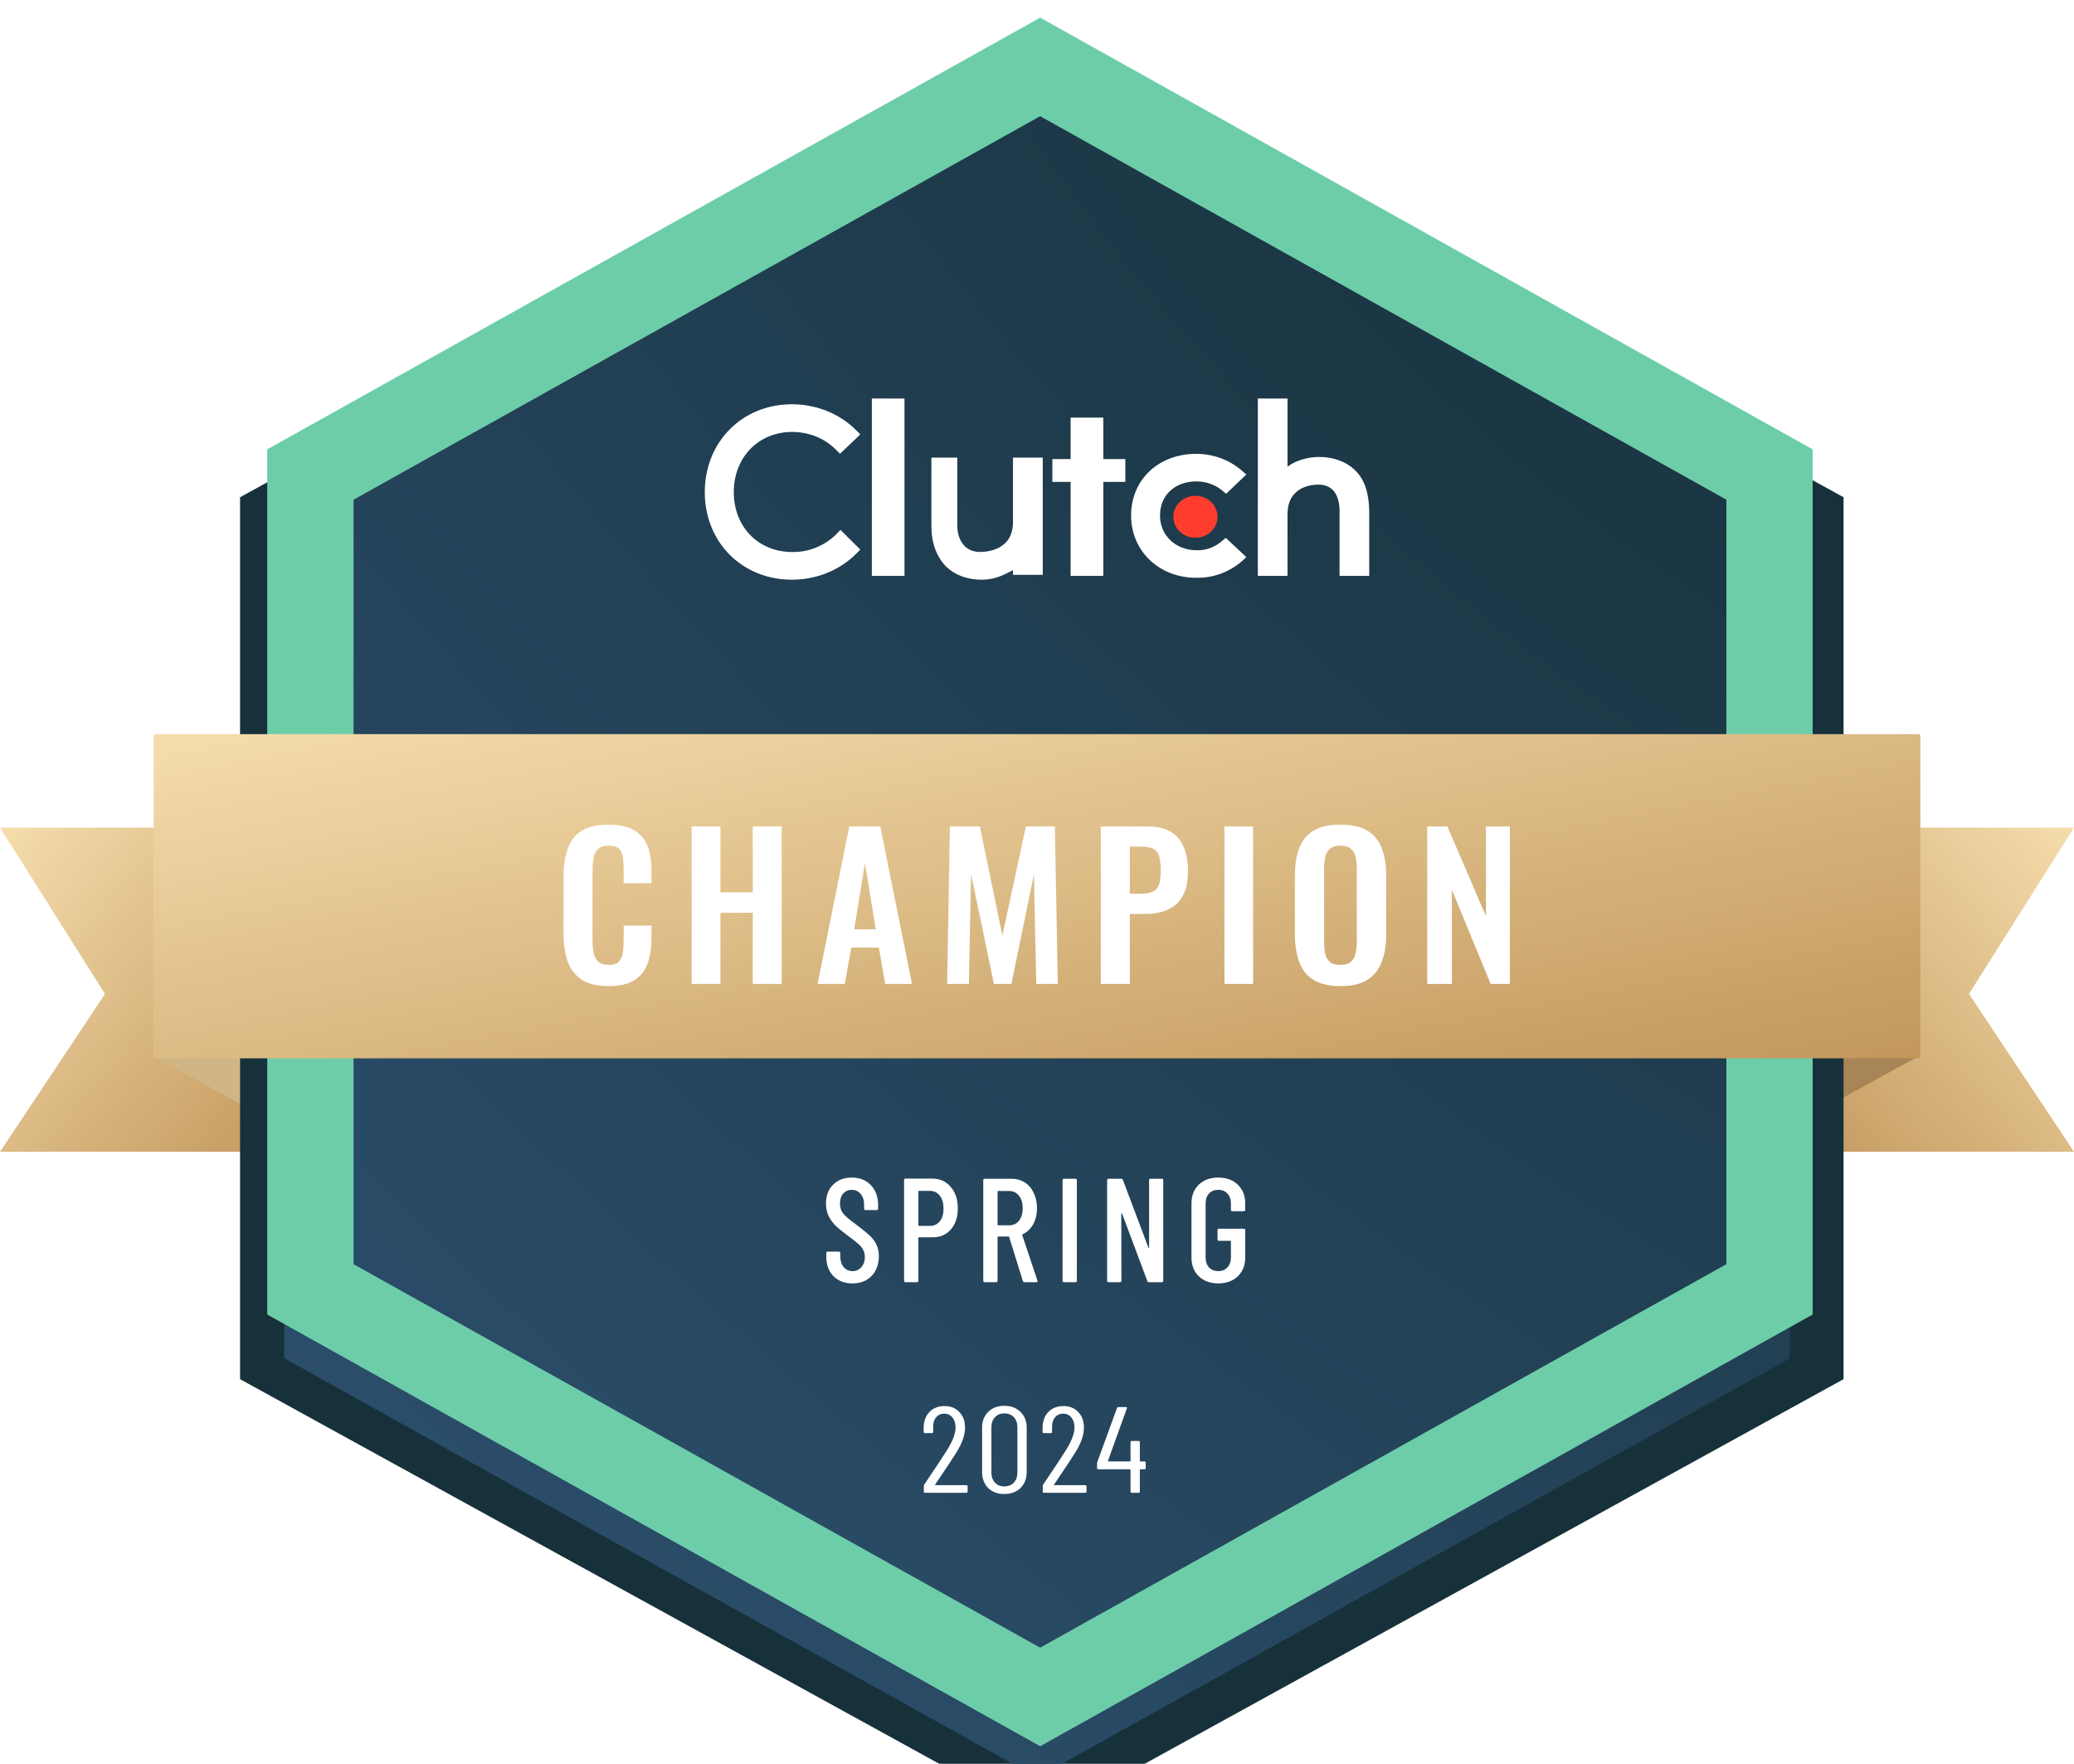 <?xml version="1.0" encoding="UTF-8"?> <svg xmlns="http://www.w3.org/2000/svg" width="147" height="125" viewBox="0 0 147 125" fill="none"><g clip-path="url(#clip0_2341_4831)"><path fill-rule="evenodd" clip-rule="evenodd" d="M21.097 81.622H0L7.443 70.434L0 58.649H21.097V81.622Z" fill="url(#paint0_linear_2341_4831)"></path><path fill-rule="evenodd" clip-rule="evenodd" d="M125.903 81.622H147L139.556 70.434L147 58.649H125.903V81.622Z" fill="url(#paint1_linear_2341_4831)"></path><path d="M10.889 74.851L24.908 82.568L19.934 70H10.889V74.851Z" fill="#D1B685"></path><path d="M135.975 74.851L121.956 82.568L126.93 70H135.975V74.851Z" fill="#A78557"></path><g filter="url(#filter0_i_2341_4831)"><path d="M130.667 31.237V93.737L73.854 125L17.014 93.737V31.237L73.854 0L130.667 31.237Z" fill="#17313B"></path></g><g filter="url(#filter1_i_2341_4831)"><path d="M126.856 33.014V92.256L73.651 121.892L20.417 92.256V33.014L73.651 3.378L126.856 33.014Z" fill="url(#paint2_radial_2341_4831)"></path><path d="M126.583 33.014V92.256L73.379 121.892L20.145 92.256V33.014L73.379 3.378L126.583 33.014Z" fill="url(#paint3_radial_2341_4831)"></path></g><path fill-rule="evenodd" clip-rule="evenodd" d="M73.725 1.25L128.477 31.845V93.155L73.725 123.75L18.942 93.156V31.844L73.725 1.25ZM25.058 35.413V89.587L73.724 116.765L122.361 89.588V35.412L73.724 8.235L25.058 35.413Z" fill="#6DCDA9"></path><path fill-rule="evenodd" clip-rule="evenodd" d="M10.889 74.865C10.889 74.939 10.95 75 11.025 75H135.975C136.05 75 136.111 74.939 136.111 74.865V52.162C136.111 52.088 136.05 52.027 135.975 52.027H11.025C10.95 52.027 10.889 52.088 10.889 52.162V74.865Z" fill="url(#paint4_linear_2341_4831)"></path><path d="M64.108 28.243H61.794V40.811H64.108V28.243Z" fill="white"></path><path d="M71.798 37.002C71.798 38.968 69.986 39.115 69.465 39.115C68.174 39.115 67.851 37.961 67.851 37.273V32.432H66.014V37.273C66.014 38.477 66.386 39.484 67.081 40.172C67.702 40.762 68.571 41.081 69.589 41.081C70.383 41.081 71.029 40.835 71.798 40.393V40.737H73.908V32.432H71.798V37.002Z" fill="white"></path><path d="M78.2 29.595H75.882V32.533H74.589V34.15H75.882V40.811H78.2V34.15H79.761V32.533H78.2V29.595Z" fill="white"></path><path d="M86.56 38.383C86.066 38.798 85.45 39.017 84.808 38.993C83.328 38.993 82.217 37.944 82.217 36.529C82.217 35.09 83.278 34.114 84.808 34.114C85.45 34.114 86.091 34.334 86.584 34.724L86.905 34.992L88.336 33.626L87.966 33.309C87.103 32.577 85.968 32.162 84.783 32.162C82.118 32.162 80.169 33.992 80.169 36.529C80.169 39.066 82.168 40.945 84.783 40.945C85.968 40.969 87.103 40.554 87.991 39.798L88.336 39.481L86.88 38.115L86.56 38.383Z" fill="white"></path><path d="M96.008 33.29C95.389 32.702 94.498 32.383 93.484 32.383C92.692 32.383 91.85 32.628 91.256 33.069V28.243H89.153V40.811H91.256V36.45C91.256 34.49 92.939 34.343 93.459 34.343C94.721 34.343 94.944 35.495 94.944 36.181V40.811H97.047V36.181C97.022 34.956 96.725 33.951 96.008 33.29Z" fill="white"></path><path d="M84.729 38.108C85.594 38.108 86.294 37.443 86.294 36.622C86.294 35.801 85.594 35.135 84.729 35.135C83.865 35.135 83.164 35.801 83.164 36.622C83.164 37.443 83.865 38.108 84.729 38.108Z" fill="#FF3D2E"></path><path d="M59.243 37.893C58.426 38.678 57.311 39.144 56.147 39.119C53.743 39.119 52.009 37.329 52.009 34.877C52.009 32.425 53.743 30.61 56.147 30.61C57.311 30.61 58.426 31.052 59.219 31.837L59.541 32.155L60.978 30.782L60.656 30.463C59.467 29.286 57.831 28.649 56.122 28.649C52.604 28.649 49.953 31.322 49.953 34.877C49.953 38.433 52.604 41.081 56.122 41.081C57.831 41.081 59.467 40.444 60.656 39.267L60.978 38.948L59.566 37.55L59.243 37.893Z" fill="white"></path><path d="M86.348 90.95C85.778 90.95 85.318 90.782 84.966 90.447C84.621 90.112 84.449 89.668 84.449 89.117V85.283C84.449 84.731 84.621 84.288 84.966 83.953C85.318 83.618 85.778 83.45 86.348 83.45C86.918 83.45 87.379 83.618 87.73 83.953C88.082 84.288 88.258 84.735 88.258 85.293V85.734C88.258 85.803 88.222 85.838 88.152 85.838H87.35C87.28 85.838 87.245 85.803 87.245 85.734V85.273C87.245 84.986 87.16 84.756 86.992 84.581C86.83 84.407 86.615 84.319 86.348 84.319C86.081 84.319 85.863 84.407 85.694 84.581C85.532 84.756 85.451 84.986 85.451 85.273V89.127C85.451 89.414 85.532 89.644 85.694 89.819C85.863 89.993 86.081 90.081 86.348 90.081C86.615 90.081 86.83 89.993 86.992 89.819C87.16 89.644 87.245 89.414 87.245 89.127V87.975C87.245 87.947 87.231 87.933 87.203 87.933H86.401C86.331 87.933 86.295 87.898 86.295 87.828V87.179C86.295 87.109 86.331 87.074 86.401 87.074H88.152C88.222 87.074 88.258 87.109 88.258 87.179V89.117C88.258 89.668 88.082 90.112 87.73 90.447C87.379 90.782 86.918 90.95 86.348 90.95Z" fill="white"></path><path d="M81.446 83.638C81.446 83.569 81.481 83.534 81.551 83.534H82.343C82.413 83.534 82.448 83.569 82.448 83.638V90.761C82.448 90.831 82.413 90.866 82.343 90.866H81.435C81.379 90.866 81.34 90.838 81.319 90.782L79.526 85.995C79.519 85.981 79.508 85.978 79.494 85.985C79.48 85.985 79.473 85.992 79.473 86.006L79.484 90.761C79.484 90.831 79.448 90.866 79.378 90.866H78.576C78.506 90.866 78.471 90.831 78.471 90.761V83.638C78.471 83.569 78.506 83.534 78.576 83.534H79.473C79.529 83.534 79.568 83.562 79.589 83.618L81.393 88.404C81.4 88.425 81.411 88.436 81.425 88.436C81.439 88.429 81.446 88.415 81.446 88.394V83.638Z" fill="white"></path><path d="M75.417 90.866C75.347 90.866 75.312 90.831 75.312 90.761V83.638C75.312 83.569 75.347 83.534 75.417 83.534H76.219C76.29 83.534 76.325 83.569 76.325 83.638V90.761C76.325 90.831 76.29 90.866 76.219 90.866H75.417Z" fill="white"></path><path d="M72.624 90.866C72.56 90.866 72.518 90.838 72.497 90.782L71.526 87.661C71.519 87.64 71.505 87.629 71.484 87.629H70.746C70.718 87.629 70.704 87.643 70.704 87.671V90.761C70.704 90.831 70.668 90.866 70.598 90.866H69.796C69.726 90.866 69.691 90.831 69.691 90.761V83.638C69.691 83.569 69.726 83.534 69.796 83.534H71.685C72.043 83.534 72.36 83.621 72.634 83.796C72.909 83.97 73.12 84.218 73.267 84.539C73.422 84.853 73.499 85.213 73.499 85.618C73.499 86.058 73.408 86.442 73.225 86.77C73.042 87.092 72.793 87.326 72.476 87.472C72.455 87.493 72.448 87.514 72.455 87.535L73.531 90.751L73.541 90.793C73.541 90.842 73.51 90.866 73.447 90.866H72.624ZM70.746 84.403C70.718 84.403 70.704 84.417 70.704 84.445V86.791C70.704 86.819 70.718 86.833 70.746 86.833H71.526C71.815 86.833 72.047 86.725 72.223 86.509C72.399 86.285 72.487 85.992 72.487 85.629C72.487 85.252 72.399 84.955 72.223 84.738C72.047 84.515 71.815 84.403 71.526 84.403H70.746Z" fill="white"></path><path d="M66.073 83.523C66.615 83.523 67.051 83.719 67.382 84.11C67.719 84.494 67.888 85 67.888 85.629C67.888 86.243 67.726 86.739 67.403 87.116C67.079 87.493 66.654 87.682 66.126 87.682H65.135C65.106 87.682 65.092 87.696 65.092 87.724V90.761C65.092 90.831 65.057 90.866 64.987 90.866H64.185C64.115 90.866 64.079 90.831 64.079 90.761V83.628C64.079 83.558 64.115 83.523 64.185 83.523H66.073ZM65.915 86.875C66.204 86.875 66.436 86.767 66.612 86.55C66.787 86.327 66.875 86.027 66.875 85.65C66.875 85.266 66.787 84.962 66.612 84.738C66.436 84.508 66.204 84.393 65.915 84.393H65.135C65.106 84.393 65.092 84.407 65.092 84.434V86.833C65.092 86.861 65.106 86.875 65.135 86.875H65.915Z" fill="white"></path><path d="M60.423 90.95C59.867 90.95 59.417 90.779 59.072 90.437C58.735 90.088 58.566 89.634 58.566 89.075V88.803C58.566 88.733 58.601 88.698 58.671 88.698H59.452C59.523 88.698 59.558 88.733 59.558 88.803V89.023C59.558 89.344 59.639 89.602 59.8 89.798C59.962 89.986 60.17 90.081 60.423 90.081C60.676 90.081 60.883 89.99 61.045 89.808C61.214 89.62 61.298 89.375 61.298 89.075C61.298 88.872 61.253 88.694 61.161 88.541C61.077 88.387 60.961 88.251 60.813 88.132C60.672 88.007 60.44 87.825 60.117 87.588C59.758 87.322 59.477 87.095 59.273 86.907C59.069 86.718 58.897 86.491 58.756 86.226C58.615 85.96 58.545 85.65 58.545 85.293C58.545 84.728 58.714 84.281 59.051 83.953C59.389 83.618 59.828 83.45 60.37 83.45C60.933 83.45 61.383 83.628 61.721 83.984C62.065 84.34 62.237 84.808 62.237 85.388V85.65C62.237 85.719 62.202 85.754 62.132 85.754H61.351C61.281 85.754 61.246 85.719 61.246 85.65V85.367C61.246 85.053 61.165 84.801 61.003 84.613C60.841 84.417 60.63 84.319 60.37 84.319C60.124 84.319 59.923 84.407 59.769 84.581C59.614 84.749 59.536 84.986 59.536 85.293C59.536 85.573 59.614 85.81 59.769 86.006C59.923 86.194 60.222 86.449 60.666 86.77C61.087 87.085 61.404 87.34 61.615 87.535C61.833 87.731 61.998 87.947 62.111 88.185C62.23 88.415 62.29 88.691 62.29 89.012C62.29 89.599 62.118 90.07 61.773 90.426C61.429 90.775 60.978 90.95 60.423 90.95Z" fill="white"></path><path d="M81.114 103.566C81.176 103.566 81.207 103.595 81.207 103.653V104.035C81.207 104.093 81.176 104.122 81.114 104.122H80.826C80.801 104.122 80.789 104.133 80.789 104.156V105.702C80.789 105.759 80.758 105.788 80.696 105.788H80.222C80.16 105.788 80.129 105.759 80.129 105.702V104.156C80.129 104.133 80.117 104.122 80.092 104.122H77.852C77.79 104.122 77.758 104.093 77.758 104.035V103.705C77.758 103.682 77.765 103.647 77.777 103.601L79.171 99.781C79.19 99.735 79.227 99.712 79.283 99.712H79.794C79.862 99.712 79.887 99.744 79.869 99.807L78.53 103.523C78.524 103.534 78.524 103.546 78.53 103.557C78.536 103.563 78.546 103.566 78.558 103.566H80.092C80.117 103.566 80.129 103.555 80.129 103.531V102.203C80.129 102.145 80.16 102.116 80.222 102.116H80.696C80.758 102.116 80.789 102.145 80.789 102.203V103.531C80.789 103.555 80.801 103.566 80.826 103.566H81.114Z" fill="white"></path><path d="M74.706 105.207C74.7 105.218 74.7 105.23 74.706 105.241C74.713 105.247 74.722 105.25 74.734 105.25H76.919C76.981 105.25 77.012 105.279 77.012 105.337V105.701C77.012 105.759 76.981 105.788 76.919 105.788H74C73.938 105.788 73.907 105.759 73.907 105.701V105.311C73.907 105.264 73.919 105.227 73.944 105.198C74.136 104.914 74.245 104.752 74.269 104.712C74.815 103.907 75.246 103.253 75.562 102.75C75.958 102.113 76.156 101.587 76.156 101.17C76.156 100.869 76.082 100.629 75.933 100.45C75.785 100.27 75.59 100.181 75.348 100.181C75.112 100.181 74.92 100.27 74.771 100.45C74.629 100.623 74.561 100.855 74.567 101.144V101.474C74.567 101.532 74.536 101.561 74.474 101.561H73.991C73.929 101.561 73.898 101.532 73.898 101.474V101.127C73.91 100.681 74.049 100.322 74.316 100.05C74.589 99.778 74.942 99.642 75.376 99.642C75.809 99.642 76.16 99.784 76.426 100.068C76.693 100.345 76.826 100.713 76.826 101.17C76.826 101.714 76.606 102.328 76.166 103.01C75.943 103.363 75.63 103.838 75.227 104.434L74.706 105.207Z" fill="white"></path><path d="M71.18 105.875C70.709 105.875 70.328 105.733 70.037 105.45C69.752 105.16 69.609 104.784 69.609 104.321V101.179C69.609 100.716 69.752 100.343 70.037 100.059C70.328 99.77 70.709 99.625 71.18 99.625C71.657 99.625 72.042 99.77 72.333 100.059C72.624 100.343 72.77 100.716 72.77 101.179V104.321C72.77 104.784 72.624 105.16 72.333 105.45C72.042 105.733 71.657 105.875 71.18 105.875ZM71.18 105.337C71.465 105.337 71.691 105.247 71.859 105.068C72.026 104.888 72.11 104.651 72.11 104.356V101.144C72.11 100.849 72.026 100.612 71.859 100.432C71.691 100.253 71.465 100.163 71.18 100.163C70.907 100.163 70.688 100.253 70.52 100.432C70.353 100.612 70.269 100.849 70.269 101.144V104.356C70.269 104.651 70.353 104.888 70.52 105.068C70.688 105.247 70.907 105.337 71.18 105.337Z" fill="white"></path><path d="M66.278 105.207C66.272 105.218 66.272 105.23 66.278 105.241C66.284 105.247 66.294 105.25 66.306 105.25H68.49C68.552 105.25 68.584 105.279 68.584 105.337V105.701C68.584 105.759 68.552 105.788 68.49 105.788H65.572C65.51 105.788 65.479 105.759 65.479 105.701V105.311C65.479 105.264 65.491 105.227 65.516 105.198C65.708 104.914 65.817 104.752 65.841 104.712C66.387 103.907 66.817 103.253 67.133 102.75C67.53 102.113 67.728 101.587 67.728 101.17C67.728 100.869 67.654 100.629 67.505 100.45C67.356 100.27 67.161 100.181 66.92 100.181C66.684 100.181 66.492 100.27 66.343 100.45C66.201 100.623 66.132 100.855 66.139 101.144V101.474C66.139 101.532 66.108 101.561 66.046 101.561H65.562C65.5 101.561 65.469 101.532 65.469 101.474V101.127C65.482 100.681 65.621 100.322 65.888 100.05C66.16 99.778 66.514 99.642 66.947 99.642C67.381 99.642 67.731 99.784 67.998 100.068C68.264 100.345 68.398 100.713 68.398 101.17C68.398 101.714 68.178 102.328 67.738 103.01C67.514 103.363 67.201 103.838 66.799 104.434L66.278 105.207Z" fill="white"></path><path d="M43.134 69.882C42.311 69.882 41.663 69.721 41.191 69.399C40.728 69.077 40.404 68.641 40.219 68.09C40.034 67.529 39.941 66.886 39.941 66.16V62.176C39.941 61.414 40.034 60.752 40.219 60.191C40.404 59.631 40.728 59.199 41.191 58.896C41.663 58.593 42.311 58.441 43.134 58.441C43.912 58.441 44.518 58.574 44.953 58.841C45.397 59.098 45.712 59.47 45.897 59.957C46.082 60.444 46.175 61.009 46.175 61.653V62.59H44.203V61.625C44.203 61.312 44.185 61.028 44.148 60.77C44.12 60.513 44.032 60.311 43.884 60.164C43.745 60.008 43.5 59.93 43.148 59.93C42.797 59.93 42.537 60.012 42.371 60.178C42.214 60.334 42.112 60.55 42.065 60.825C42.019 61.092 41.996 61.395 41.996 61.735V66.587C41.996 66.992 42.028 67.327 42.093 67.593C42.158 67.851 42.274 68.048 42.44 68.186C42.616 68.315 42.852 68.379 43.148 68.379C43.491 68.379 43.731 68.301 43.87 68.145C44.018 67.979 44.111 67.763 44.148 67.497C44.185 67.23 44.203 66.932 44.203 66.601V65.595H46.175V66.491C46.175 67.152 46.087 67.74 45.911 68.255C45.735 68.76 45.425 69.16 44.981 69.454C44.546 69.739 43.93 69.882 43.134 69.882ZM49.022 69.73V58.565H51.062V63.238H53.353V58.565H55.408V69.73H53.353V64.685H51.062V69.73H49.022ZM57.948 69.73L60.197 58.565H62.39L64.639 69.73H62.737L62.293 67.152H60.336L59.877 69.73H57.948ZM60.544 65.857H62.071L61.307 61.17L60.544 65.857ZM67.131 69.73L67.325 58.565H69.45L71.046 66.298L72.712 58.565H74.767L74.975 69.73H73.448L73.281 61.97L71.685 69.73H70.449L68.825 61.942L68.672 69.73H67.131ZM78.024 69.73V58.565H81.328C82.004 58.565 82.55 58.689 82.966 58.937C83.392 59.185 83.702 59.548 83.897 60.026C84.1 60.495 84.202 61.064 84.202 61.735C84.202 62.461 84.077 63.049 83.827 63.5C83.577 63.941 83.226 64.262 82.772 64.464C82.328 64.667 81.8 64.768 81.189 64.768H80.079V69.73H78.024ZM80.079 63.334H80.856C81.227 63.334 81.513 63.284 81.717 63.182C81.93 63.072 82.073 62.902 82.147 62.672C82.231 62.434 82.272 62.117 82.272 61.721C82.272 61.317 82.24 60.991 82.175 60.743C82.12 60.486 81.99 60.297 81.786 60.178C81.592 60.058 81.282 59.998 80.856 59.998H80.079V63.334ZM86.789 69.73V58.565H88.816V69.73H86.789ZM95 69.882C94.204 69.882 93.57 69.734 93.098 69.44C92.626 69.146 92.288 68.724 92.084 68.172C91.881 67.621 91.779 66.969 91.779 66.215V62.038C91.779 61.285 91.881 60.642 92.084 60.109C92.288 59.567 92.626 59.153 93.098 58.868C93.57 58.583 94.204 58.441 95 58.441C95.814 58.441 96.453 58.583 96.916 58.868C97.388 59.153 97.725 59.567 97.929 60.109C98.142 60.642 98.248 61.285 98.248 62.038V66.229C98.248 66.973 98.142 67.621 97.929 68.172C97.725 68.714 97.388 69.137 96.916 69.44C96.453 69.734 95.814 69.882 95 69.882ZM95 68.379C95.342 68.379 95.592 68.305 95.749 68.159C95.916 68.011 96.027 67.809 96.083 67.552C96.138 67.295 96.166 67.014 96.166 66.711V61.57C96.166 61.257 96.138 60.977 96.083 60.729C96.027 60.481 95.916 60.288 95.749 60.15C95.592 60.003 95.342 59.93 95 59.93C94.676 59.93 94.43 60.003 94.264 60.15C94.097 60.288 93.986 60.481 93.931 60.729C93.875 60.977 93.847 61.257 93.847 61.57V66.711C93.847 67.014 93.871 67.295 93.917 67.552C93.972 67.809 94.083 68.011 94.25 68.159C94.417 68.305 94.666 68.379 95 68.379ZM101.157 69.73V58.565H102.587L105.322 64.933V58.565H107.015V69.73H105.655L102.906 63.059V69.73H101.157Z" fill="white"></path></g><defs><filter id="filter0_i_2341_4831" x="17.014" y="0" width="113.653" height="129" filterUnits="userSpaceOnUse" color-interpolation-filters="sRGB"><feFlood flood-opacity="0" result="BackgroundImageFix"></feFlood><feBlend mode="normal" in="SourceGraphic" in2="BackgroundImageFix" result="shape"></feBlend><feColorMatrix in="SourceAlpha" type="matrix" values="0 0 0 0 0 0 0 0 0 0 0 0 0 0 0 0 0 0 127 0" result="hardAlpha"></feColorMatrix><feOffset dy="4"></feOffset><feGaussianBlur stdDeviation="2"></feGaussianBlur><feComposite in2="hardAlpha" operator="arithmetic" k2="-1" k3="1"></feComposite><feColorMatrix type="matrix" values="0 0 0 0 0 0 0 0 0 0 0 0 0 0 0 0 0 0 0.1 0"></feColorMatrix><feBlend mode="normal" in2="shape" result="effect1_innerShadow_2341_4831"></feBlend></filter><filter id="filter1_i_2341_4831" x="20.145" y="3.378" width="106.711" height="122.513" filterUnits="userSpaceOnUse" color-interpolation-filters="sRGB"><feFlood flood-opacity="0" result="BackgroundImageFix"></feFlood><feBlend mode="normal" in="SourceGraphic" in2="BackgroundImageFix" result="shape"></feBlend><feColorMatrix in="SourceAlpha" type="matrix" values="0 0 0 0 0 0 0 0 0 0 0 0 0 0 0 0 0 0 127 0" result="hardAlpha"></feColorMatrix><feOffset dy="4"></feOffset><feGaussianBlur stdDeviation="2"></feGaussianBlur><feComposite in2="hardAlpha" operator="arithmetic" k2="-1" k3="1"></feComposite><feColorMatrix type="matrix" values="0 0 0 0 0 0 0 0 0 0 0 0 0 0 0 0 0 0 0.07 0"></feColorMatrix><feBlend mode="normal" in2="shape" result="effect1_innerShadow_2341_4831"></feBlend></filter><linearGradient id="paint0_linear_2341_4831" x1="0.879" y1="27.712" x2="42.393" y2="63.832" gradientUnits="userSpaceOnUse"><stop stop-color="#D2AE73"></stop><stop offset="0.123" stop-color="#BD9155"></stop><stop offset="0.317" stop-color="#F9E2B2"></stop><stop offset="0.969" stop-color="#BD9155"></stop></linearGradient><linearGradient id="paint1_linear_2341_4831" x1="146.121" y1="27.712" x2="104.607" y2="63.831" gradientUnits="userSpaceOnUse"><stop stop-color="#D2AE73"></stop><stop offset="0.123" stop-color="#BD9155"></stop><stop offset="0.317" stop-color="#F9E2B2"></stop><stop offset="0.969" stop-color="#BD9155"></stop></linearGradient><radialGradient id="paint2_radial_2341_4831" cx="0" cy="0" r="1" gradientUnits="userSpaceOnUse" gradientTransform="translate(124.539 3.378) rotate(131.301) scale(157.757 317.438)"><stop stop-color="#17313B"></stop><stop offset="1" stop-color="#2E5272"></stop></radialGradient><radialGradient id="paint3_radial_2341_4831" cx="0" cy="0" r="1" gradientUnits="userSpaceOnUse" gradientTransform="translate(124.267 3.378) rotate(131.301) scale(157.757 317.438)"><stop stop-color="#17313B"></stop><stop offset="1" stop-color="#2E5272"></stop></radialGradient><linearGradient id="paint4_linear_2341_4831" x1="16.106" y1="21.09" x2="31.753" y2="101.894" gradientUnits="userSpaceOnUse"><stop stop-color="#D2AE73"></stop><stop offset="0.123" stop-color="#BD9155"></stop><stop offset="0.317" stop-color="#F9E2B2"></stop><stop offset="0.969" stop-color="#BD9155"></stop></linearGradient><clipPath id="clip0_2341_4831"><rect width="147" height="125" fill="white"></rect></clipPath></defs></svg> 